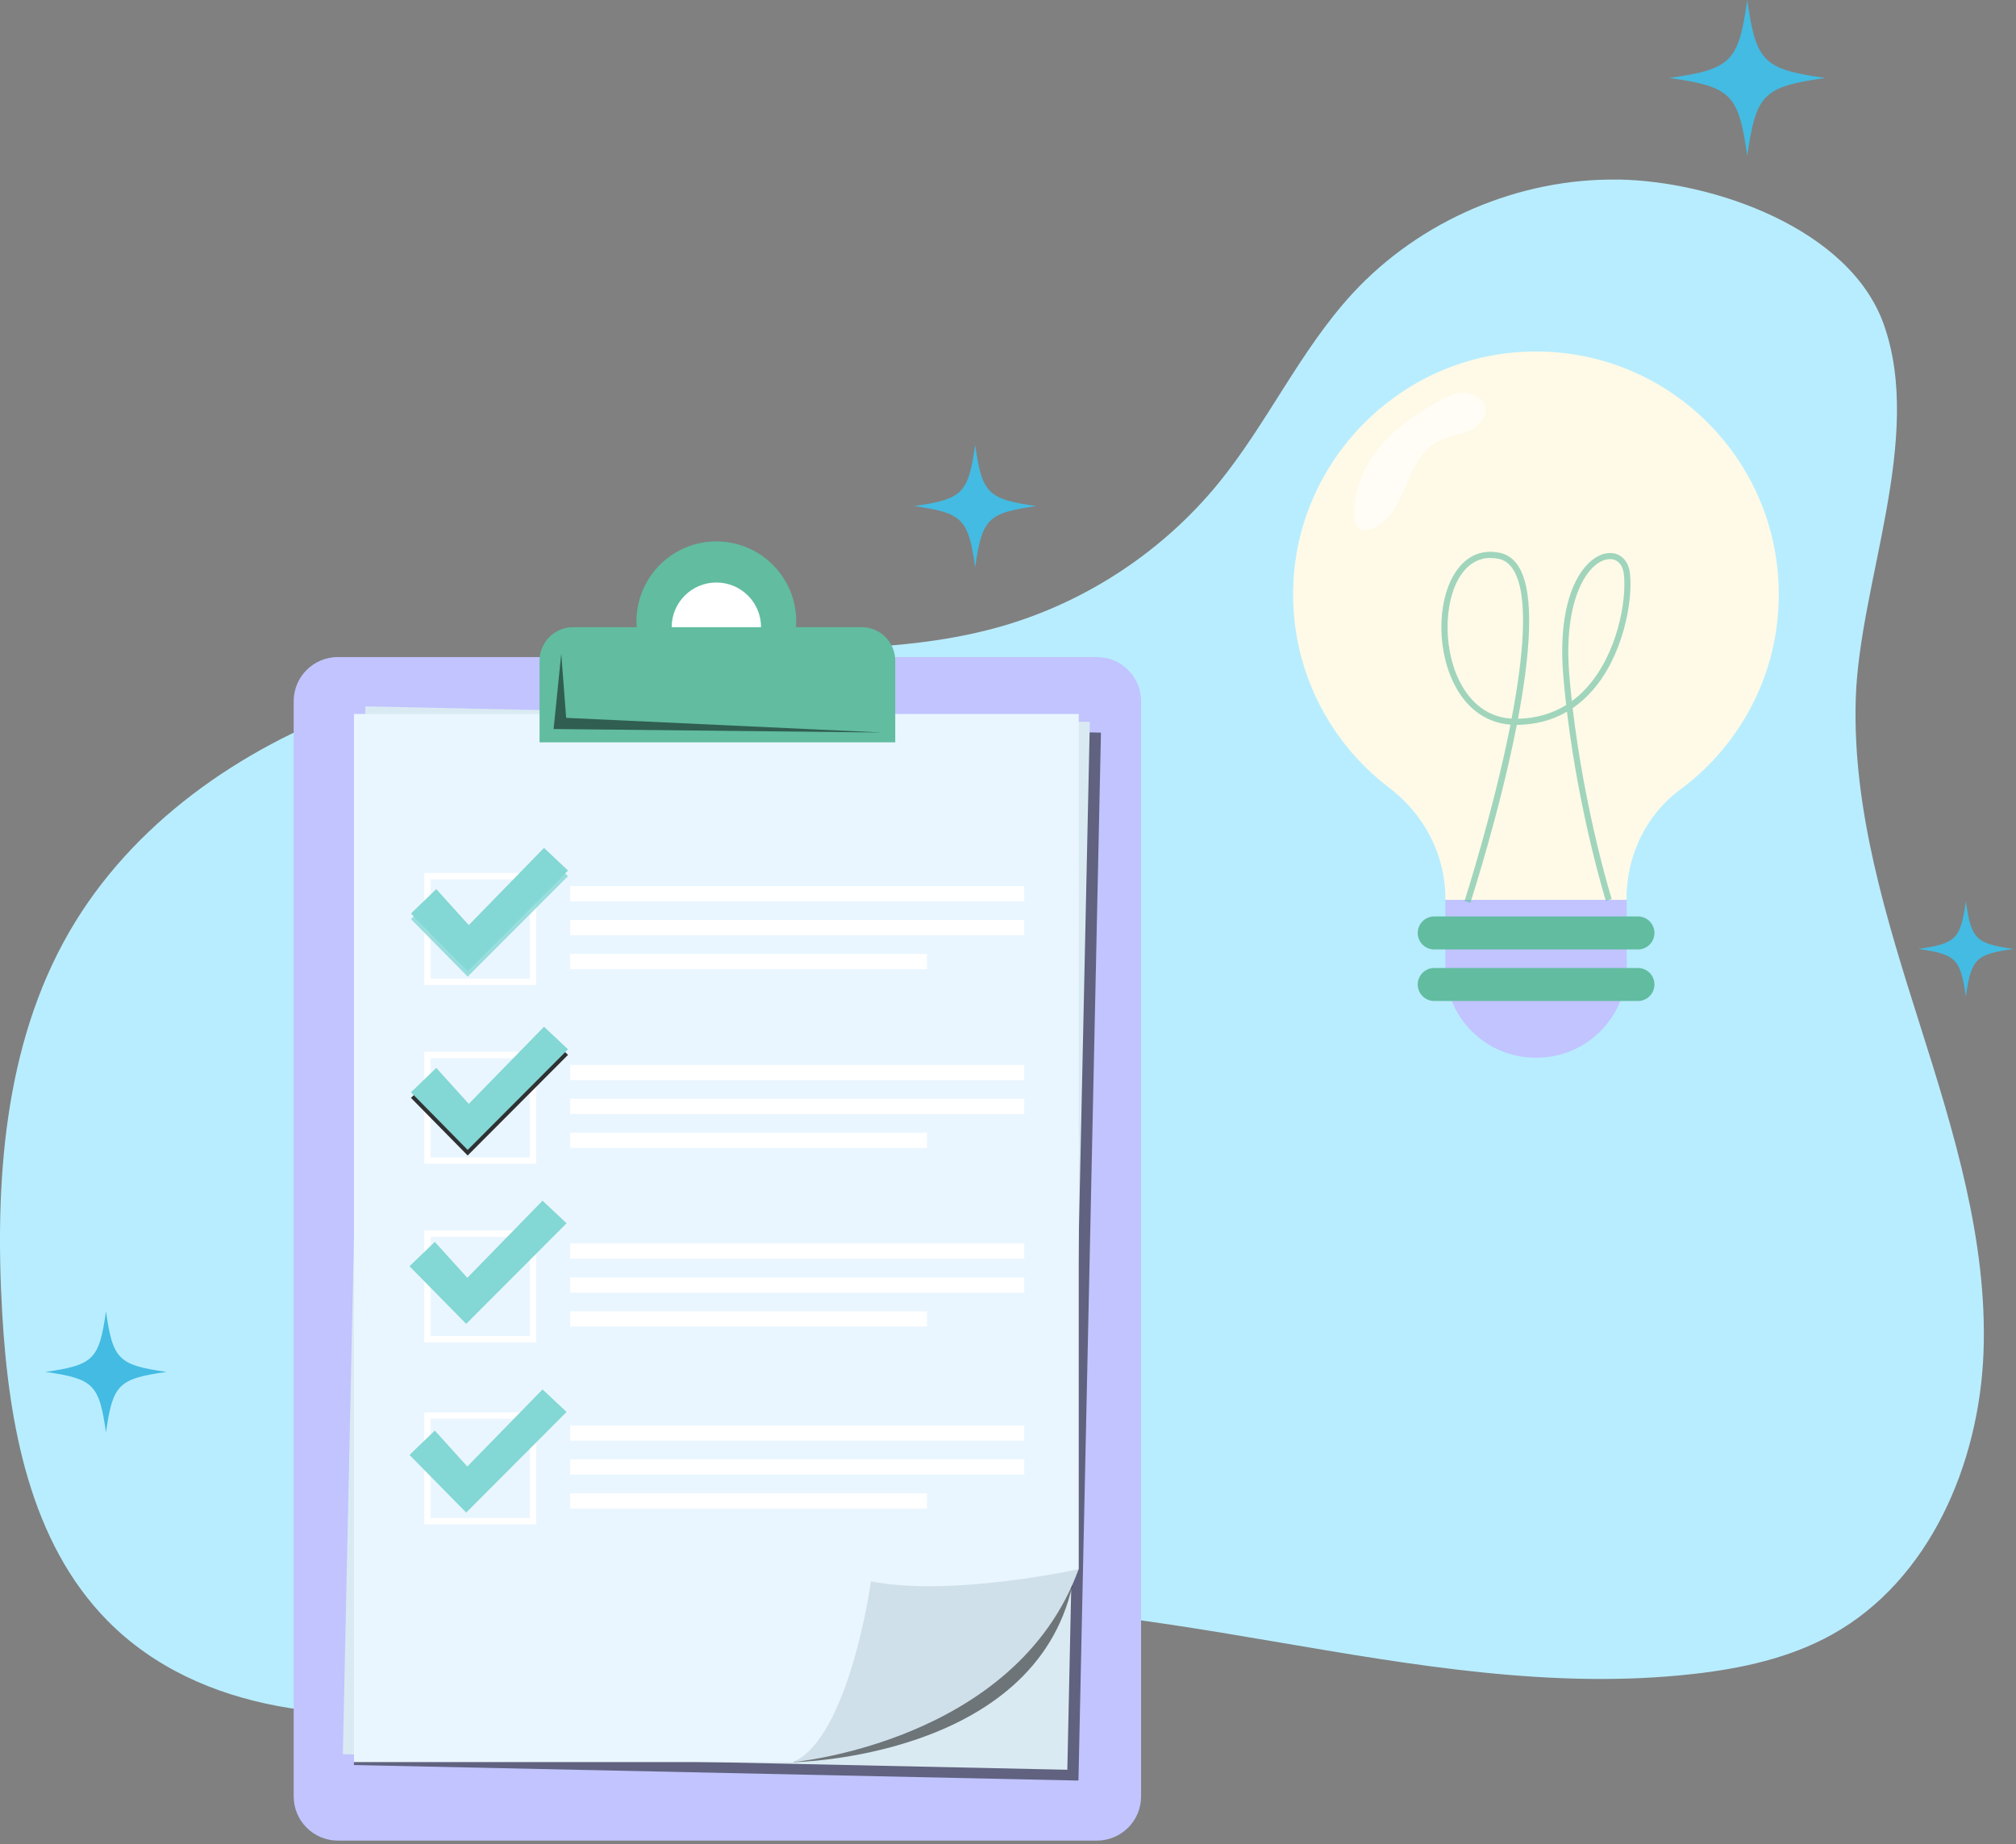 <svg width="235" height="215" viewBox="0 0 235 215" fill="none" xmlns="http://www.w3.org/2000/svg">
<rect x="0" y="0" width="235" height="215" fill="#808080" stroke="none"/>
<path d="M188.674 20.94C177.104 20.74 165.534 25.69 157.684 34.19C151.554 40.84 147.754 49.31 142.044 56.32C135.644 64.17 126.844 70.02 117.144 72.9C106.624 76.01 95.444 75.63 84.474 75.82C69.964 76.07 55.284 77.39 41.634 82.31C27.984 87.23 15.344 96.06 8.084 108.63C0.454 121.83 -0.616 137.81 0.254 153.03C0.994 165.97 3.464 179.78 12.574 188.99C23.284 199.82 40.404 201.33 55.404 198.7C70.404 196.06 84.694 190 99.794 188.03C132.244 183.8 164.824 198.81 197.344 195.16C202.964 194.53 208.614 193.31 213.554 190.56C224.934 184.23 230.724 170.66 231.214 157.65C231.694 144.64 227.744 131.93 223.814 119.51C219.884 107.1 215.904 94.4 216.324 81.39C216.764 67.9 224.294 51.07 219.584 37.81C215.594 26.6 199.684 21.12 188.664 20.93L188.674 20.94Z" fill="#B8EDFF"/>
<path d="M120.804 59C115.134 59.81 114.484 60.46 113.674 66.13C112.864 60.46 112.214 59.81 106.544 59C112.214 58.19 112.864 57.54 113.674 51.87C114.484 57.54 115.134 58.19 120.804 59Z" fill="#44BBE2"/>
<path d="M212.764 9.09C205.534 10.12 204.704 10.95 203.674 18.18C202.644 10.95 201.814 10.12 194.584 9.09C201.814 8.06 202.644 7.23 203.674 0C204.704 7.23 205.534 8.06 212.764 9.09Z" fill="#44BBE2"/>
<path d="M19.414 159.94C13.794 160.74 13.154 161.39 12.354 167C11.554 161.38 10.904 160.74 5.294 159.94C10.914 159.14 11.554 158.49 12.354 152.88C13.154 158.5 13.804 159.14 19.414 159.94Z" fill="#44BBE2"/>
<path d="M234.714 110.63C230.294 111.26 229.784 111.77 229.154 116.19C228.524 111.77 228.014 111.26 223.594 110.63C228.014 110 228.524 109.49 229.154 105.07C229.784 109.49 230.294 110 234.714 110.63Z" fill="#44BBE2"/>
<path d="M127.864 76.601H39.384C36.54 76.601 34.234 78.906 34.234 81.751V209.431C34.234 212.275 36.54 214.581 39.384 214.581H127.864C130.709 214.581 133.014 212.275 133.014 209.431V81.751C133.014 78.906 130.709 76.601 127.864 76.601Z" fill="#C1C4FF"/>
<g style="mix-blend-mode:soft-light" opacity="0.5">
<path d="M125.684 207.581L41.284 205.771C41.284 205.771 41.254 205.761 41.254 205.741L43.874 83.631C43.874 83.631 43.884 83.601 43.904 83.601L128.304 85.411C128.304 85.411 128.334 85.421 128.334 85.441L125.714 207.551C125.714 207.551 125.704 207.581 125.684 207.581Z" fill="black"/>
</g>
<path d="M127.038 84.161L42.588 82.348L39.965 204.51L124.416 206.323L127.038 84.161Z" fill="#DAEAF2"/>
<path d="M125.735 83.24H41.265V205.43H92.475C97.405 204.33 125.745 182.94 125.745 182.94V83.24H125.735Z" fill="#EAF6FF"/>
<g style="mix-blend-mode:soft-light" opacity="0.5">
<path d="M92.475 205.44C92.475 205.44 120.555 205.04 125.025 184.73C125.025 184.73 102.365 200.93 92.475 205.44Z" fill="black"/>
</g>
<path d="M101.525 184.35C101.525 184.35 99.025 202.47 92.465 205.43C92.465 205.43 118.395 203.09 125.735 182.94C125.735 182.94 110.745 186.22 101.525 184.35Z" fill="#D0E0EA"/>
<path d="M66.794 73.12H100.445C102.605 73.12 104.355 74.87 104.355 77.03V86.54H62.895V77.03C62.895 74.87 64.644 73.12 66.805 73.12H66.794Z" fill="#61BCA0"/>
<path d="M83.504 81.74C88.646 81.74 92.814 77.572 92.814 72.43C92.814 67.288 88.646 63.12 83.504 63.12C78.363 63.12 74.194 67.288 74.194 72.43C74.194 77.572 78.363 81.74 83.504 81.74Z" fill="#61BCA0"/>
<path d="M83.505 67.91C80.625 67.91 78.295 70.24 78.295 73.12H88.715C88.715 70.24 86.385 67.91 83.505 67.91Z" fill="white"/>
<g style="mix-blend-mode:soft-light" opacity="0.5">
<path d="M65.424 76.21L64.534 84.99L102.824 85.4L65.994 83.69L65.424 76.21Z" fill="black"/>
</g>
<path d="M62.504 114.83H49.454V101.78H62.504V114.83ZM50.184 114.1H61.764V102.52H50.184V114.1Z" fill="white"/>
<g style="mix-blend-mode:soft-light" opacity="0.8">
<path d="M47.904 107.151L54.514 113.861L66.214 102.141L63.414 99.501L54.644 108.501L50.854 104.301L47.904 107.151Z" fill="#83D7D4"/>
</g>
<path d="M47.904 106.501L54.514 113.211L66.214 101.491L63.414 98.851L54.644 107.851L50.854 103.651L47.904 106.501Z" fill="#83D7D4"/>
<path d="M119.394 103.301H66.464V105.071H119.394V103.301Z" fill="white"/>
<path d="M119.394 107.261H66.464V109.031H119.394V107.261Z" fill="white"/>
<path d="M108.054 111.211H66.464V112.981H108.054V111.211Z" fill="white"/>
<path d="M62.504 135.67H49.454V122.62H62.504V135.67ZM50.184 134.94H61.764V123.36H50.184V134.94Z" fill="white"/>
<path d="M119.394 124.15H66.464V125.92H119.394V124.15Z" fill="white"/>
<path d="M119.394 128.101H66.464V129.871H119.394V128.101Z" fill="white"/>
<path d="M108.054 132.05H66.464V133.82H108.054V132.05Z" fill="white"/>
<path d="M62.504 156.5H49.454V143.45H62.504V156.5ZM50.184 155.77H61.764V144.19H50.184V155.77Z" fill="white"/>
<path d="M119.394 144.97H66.464V146.74H119.394V144.97Z" fill="white"/>
<path d="M119.394 148.931H66.464V150.701H119.394V148.931Z" fill="white"/>
<path d="M108.054 152.88H66.464V154.65H108.054V152.88Z" fill="white"/>
<path d="M62.504 177.71H49.454V164.66H62.504V177.71ZM50.184 176.98H61.764V165.4H50.184V176.98Z" fill="white"/>
<path d="M119.394 166.19H66.464V167.96H119.394V166.19Z" fill="white"/>
<path d="M119.394 170.141H66.464V171.911H119.394V170.141Z" fill="white"/>
<path d="M108.054 174.09H66.464V175.86H108.054V174.09Z" fill="white"/>
<g style="mix-blend-mode:soft-light" opacity="0.8">
<path d="M47.904 127.991L54.514 134.711L66.214 122.981L63.414 120.351L54.644 129.341L50.854 125.151L47.904 127.991Z" fill="black"/>
</g>
<path d="M47.904 127.34L54.514 134.06L66.214 122.33L63.414 119.7L54.644 128.69L50.854 124.5L47.904 127.34Z" fill="#83D7D4"/>
<path d="M47.734 147.62L54.344 154.34L66.044 142.61L63.244 139.98L54.474 148.97L50.684 144.78L47.734 147.62Z" fill="#83D7D4"/>
<path d="M47.734 169.62L54.344 176.34L66.044 164.61L63.244 161.98L54.474 170.97L50.684 166.78L47.734 169.62Z" fill="#83D7D4"/>
<path d="M207.349 69.289C207.349 52.99 193.577 39.904 177.03 41.05C162.833 42.034 151.432 53.712 150.767 67.93C150.307 77.682 154.794 86.409 161.928 91.83C165.997 94.922 168.488 99.643 168.488 104.753V104.909H189.6V104.746C189.6 99.778 191.85 95.014 195.842 92.063C202.82 86.911 207.349 78.631 207.349 69.289Z" fill="#FFFAE7"/>
<path d="M168.489 104.908H189.628V112.799C189.628 118.596 184.922 123.309 179.119 123.309H178.991C173.195 123.309 168.481 118.603 168.481 112.799V104.908H168.489Z" fill="#C1C4FF"/>
<path d="M190.93 110.691H167.186C166.124 110.691 165.261 109.827 165.261 108.766C165.261 107.704 166.124 106.841 167.186 106.841H190.93C191.992 106.841 192.855 107.704 192.855 108.766C192.855 109.827 191.992 110.691 190.93 110.691Z" fill="#61BCA0"/>
<path d="M190.93 116.7H167.186C166.124 116.7 165.261 115.836 165.261 114.775C165.261 113.713 166.124 112.85 167.186 112.85H190.93C191.992 112.85 192.855 113.713 192.855 114.775C192.855 115.836 191.992 116.7 190.93 116.7Z" fill="#61BCA0"/>
<g opacity="0.6">
<path d="M171.396 105.256L170.716 105.036C170.773 104.859 174.078 94.583 176.074 84.484C173.214 84.272 170.872 82.559 169.435 79.6C167.34 75.297 167.595 69.303 169.994 66.246C171.24 64.653 172.931 64.038 174.87 64.455C175.812 64.66 176.562 65.248 177.114 66.203C178.947 69.388 178.324 76.501 176.951 83.79C179.046 83.748 180.922 83.21 182.563 82.191C182.436 81.066 182.323 79.912 182.224 78.758C181.771 73.288 182.67 69.954 183.512 68.121C184.488 65.984 185.961 64.625 187.44 64.484C188.827 64.349 189.846 65.326 190.009 66.897C190.348 70.145 189.188 76.55 185.522 80.62C184.842 81.377 184.106 82.021 183.321 82.559C184.764 94.802 187.836 104.703 187.871 104.81L187.192 105.022C187.157 104.916 184.12 95.135 182.655 82.976C180.936 83.974 178.982 84.491 176.81 84.512C174.87 94.463 171.629 104.534 171.396 105.263V105.256ZM173.738 65.043C172.493 65.043 171.41 65.602 170.553 66.684C168.338 69.501 168.119 75.276 170.072 79.289C171.028 81.249 172.853 83.578 176.201 83.776C177.581 76.571 178.225 69.579 176.484 66.557C176.031 65.772 175.451 65.311 174.708 65.156C174.375 65.085 174.042 65.05 173.731 65.05L173.738 65.043ZM187.68 65.184C187.624 65.184 187.567 65.184 187.503 65.191C185.154 65.411 182.188 69.749 182.931 78.695C183.016 79.721 183.115 80.74 183.229 81.738C183.852 81.278 184.446 80.747 184.991 80.131C188.508 76.225 189.627 70.082 189.294 66.968C189.174 65.849 188.565 65.184 187.673 65.184H187.68Z" fill="#61BCA0"/>
</g>
<path opacity="0.6" d="M161.057 51.837C159.075 54.13 157.752 57.088 157.865 60.117C157.886 60.718 158.028 61.405 158.559 61.681C158.891 61.858 159.309 61.823 159.67 61.716C160.724 61.419 161.588 60.641 162.232 59.756C163.223 58.397 163.76 56.776 164.468 55.255C165.176 53.733 166.131 52.219 167.625 51.447C168.757 50.86 170.08 50.761 171.241 50.237C172.402 49.721 173.449 48.475 173.053 47.265C172.777 46.429 171.885 45.92 171.015 45.835C169.125 45.651 167.526 46.868 165.997 47.795C164.171 48.9 162.458 50.216 161.057 51.83V51.837Z" fill="white"/>
</svg>
